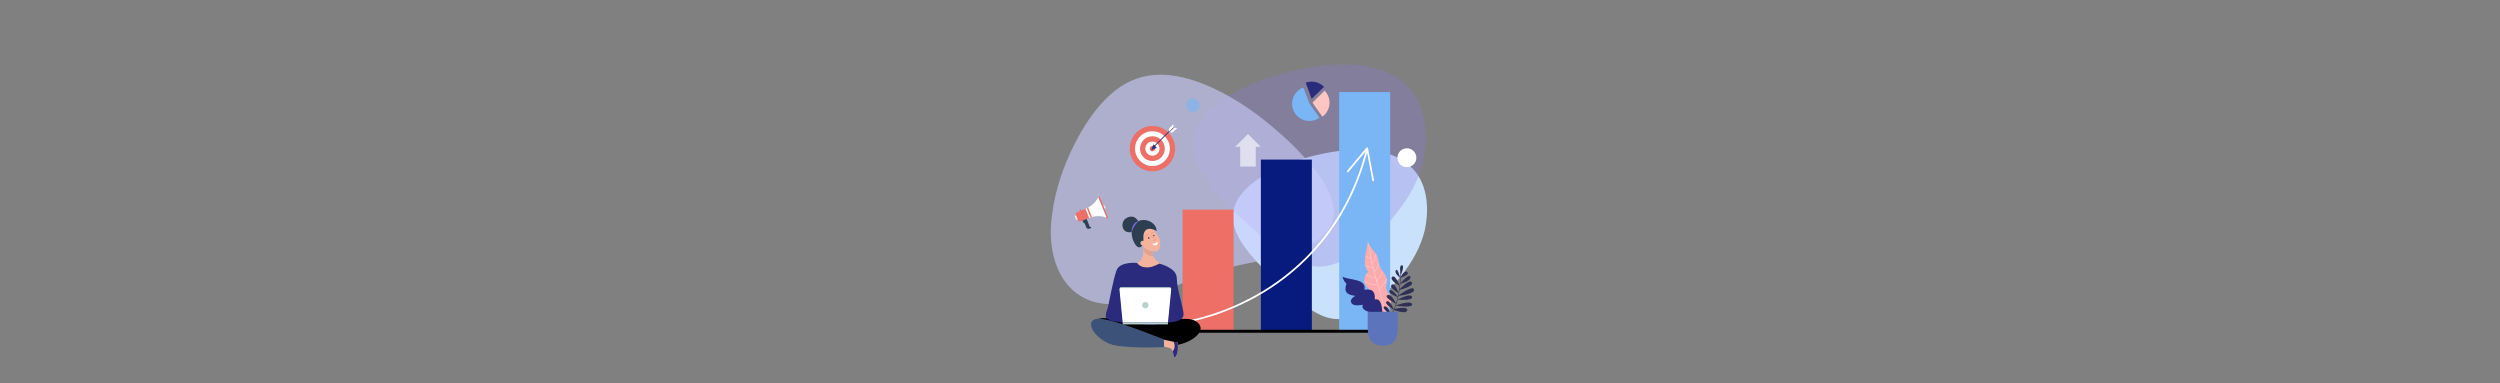 <?xml version="1.0" encoding="utf-8"?>
<!-- Generator: Adobe Illustrator 23.0.6, SVG Export Plug-In . SVG Version: 6.00 Build 0)  -->
<svg version="1.1" id="image" xmlns="http://www.w3.org/2000/svg" xmlns:xlink="http://www.w3.org/1999/xlink" x="0px" y="0px"
	 viewBox="0 0 6339.7 971.7" style="enable-background:new 0 0 6339.7 971.7;" xml:space="preserve">
<rect x="0" y="0" width="6339.7" height="971.7" fill="#808080" stroke="none"/>
<style type="text/css">
	.st0{fill:#CAE1FC;}
	.st1{opacity:0.3;}
	.st2{fill:#8878DA;}
	.st3{opacity:0.6;}
	.st4{fill:#CBCFFF;}
	.st5{fill:#ED6F66;}
	.st6{fill:#061B7D;}
	.st7{fill:#7AB6F6;}
	.st8{fill:#FFAAAC;}
	.st9{opacity:0.35;fill:#FFFFFF;enable-background:new    ;}
	.st10{fill:#FFFFFF;}
	.st11{fill:#2A2B7C;}
	.st12{fill:#2E3054;}
	.st13{fill:#5B74BB;}
	.st14{fill:#FFC5C0;}
	.st15{opacity:0.6;fill:#FFFFFF;enable-background:new    ;}
	.st16{opacity:0.59;fill:#7AB6F6;enable-background:new    ;}
	.st17{fill:#E8E8E8;}
	.st18{fill:#2C3E50;}
	.st19{fill:#F5B29C;}
	.st20{fill:#E0A38F;}
	.st21{fill:#3D5278;}
	.st22{fill:#B8D1CE;}
	.st23{fill:none;stroke:#DB9187;stroke-linecap:round;stroke-linejoin:round;stroke-miterlimit:10;}
	.st24{fill:#39395C;}
	.st25{fill:none;stroke:#DB9187;stroke-miterlimit:10;}
	.st26{fill:url(#SVGID_1_);}
</style>
<g>
	<path class="st0" d="M3613.1,583.6c-20,85.1-90.3,157.7-146.5,198c-28.5,19.6-55.2,30.1-83.3,27.1c-3.3-0.3-6.6-0.9-9.8-1.6
		c-39.7-8.1-80.8-43.4-125.7-83.4c-43.5-40.6-90.8-86-110.8-129.8c-15-32.5-14.1-61.7,2.5-89.5c1.2-2.1,2.6-4.1,4-6.2
		c2.2-3.1,4.5-6.2,7.1-9.2c0.1-0.1,0.1-0.2,0.3-0.3c36-43.6,123.2-86.1,226.4-103.2c89.8-14.9,160.1-1.3,199.5,36.5
		C3617.1,459.2,3626.5,520.4,3613.1,583.6z"/>
	<g class="st1">
		<path class="st2" d="M3609.4,405.9c-15.5,75.7-69.3,142.7-120.9,192.9c-53.4,49.6-104.7,82.5-155.1,76.8
			c-51-4.6-101.7-47.3-158.1-96.5c-54.4-50.1-114.6-106.8-138.7-160.8c-23.8-54.8-12.4-102.2,39.9-146.7
			c51-43.5,142.8-84.1,249.3-101.4c107.4-17.8,191-1.4,238.3,43.6C3612.3,257.9,3624.3,330.8,3609.4,405.9z"/>
	</g>
	<g class="st3">
		<path class="st4" d="M3382,532.7c4.2,53.2-45.3,89.7-108.7,109.4c-64.7,21.5-143.2,26.2-227.3,58.2c-43.8,14.5-83,34.6-124.5,49.8
			c-41,15.2-84.2,25.4-124.6,20c-40.2-5.1-77.5-25.7-102-64.9c-24.6-38.6-36.3-95.8-27.1-159.5c7.4-64.4,30.7-128.4,57.6-181.5
			c27.3-53.4,58.1-95.9,91.1-124.9c64.9-58.5,142.7-62.6,233.4-27.1c91.5,36.4,167.8,97.7,227.2,154.7
			C3335.7,425.3,3377.4,479.4,3382,532.7z"/>
	</g>
</g>
<g>
	<rect x="2998.9" y="531.7" class="st5" width="129.3" height="309.8"/>
	<rect x="3197.4" y="404.7" class="st6" width="129.3" height="436.8"/>
	<rect x="3396" y="233.5" class="st7" width="129.3" height="608"/>
	<rect x="2981.5" y="836.3" width="538.2" height="7.5"/>
</g>
<g>
	<path class="st8" d="M3511.8,796.3c7.6-14.8,19.6-22.2,14.9-41.5c-1.9-7.7-7.7-12.5-10.4-19.3c-3.3-8.5-0.6-10.1,0.6-19.1
		c2.4-19.3-9.7-23.3-16.7-38c-4.9-10.3-3.4-22.3-10-33.1c-6.6-11-19-20.8-21.5-33.9c-1.8,23.2-16.6,58.9,1.2,78.4
		c-10.7,7.2-12.7,21.3-7.7,32.3c2.4,5.3,10.1,9.4,11.4,15c1.9,7.6-2.8,7.9-3.4,14.5c-1.9,21.1,59.4,51.3,43.2,72.4L3511.8,796.3z"/>
	<g>
		<path class="st9" d="M3476.2,657.2c-5.6-2.1-9.9-4.7-13.9-7.8c0.1-0.6,0.2-1.3,0.3-1.9c4.2,3.4,8.2,5.8,13.3,7.8
			c-0.5-2.9-0.9-5.8-1.3-8.6c-0.4-2.5-0.7-5-1.1-7.6c-0.4-2.4-0.9-4.7-1.3-7.1c-0.4-2-0.8-4-1.2-5.9c-0.2-1.2-0.5-2.7-0.8-4.2
			c-0.6-3.1-1.3-6.4-1.6-9.4c0-0.4,0.1-0.7,0.1-1.1c0.5,2.6,1.4,5.2,2.6,7.6c0.2,0.9,0.3,1.8,0.5,2.6c0.3,1.5,0.6,2.9,0.8,4.2
			c0.3,1.9,0.7,3.9,1.1,5.9c0.5,2.3,1,4.7,1.3,7.1c0.4,2.5,0.8,5,1.2,7.6c0.9,6.3,1.9,12.8,3.2,19.2c5.6-3.5,8.2-13.5,9.4-22.3
			c0.5,0.7,0.9,1.4,1.3,2.1c-1.4,8.9-4.3,18.6-10.4,22c0.1,0.7,0.3,1.4,0.4,2.1c1.4,6.2,3,12.3,4.7,18.4c5.4-6.4,9.5-14,11.6-21.7
			c0.2,1.1,0.4,2.3,0.7,3.4c-2.5,7.2-6.5,14.3-11.8,20.2c1.5,5.2,3.1,10.4,4.7,15.5c0.1,0.3,0.2,0.5,0.2,0.6
			c0.4,1.4,0.9,2.9,1.3,4.3c1.3-1.9,2.8-3.7,4.3-5.4s3-3.4,4.3-5.3c2.7-4,3.9-8.1,5.1-12.4c0.4,0.6,0.8,1.1,1.3,1.7
			c-1.1,3.9-2.5,7.8-5,11.7c-1.3,2-2.9,3.7-4.4,5.5c-1.7,1.9-3.4,3.9-4.7,6l-0.4-0.3c2,6.5,4,13.1,5.7,19.8c0.1,0.3,0.2,0.7,0.3,1
			c1.3-2.4,3.7-4.9,5.8-7.2c1.4-1.4,2.7-2.8,3.5-3.9c3.5-5,7-10.5,9-16c0.2,1,0.4,2.1,0.5,3.2c-2.1,4.9-5.2,9.5-8.2,13.8
			c-0.9,1.2-2.2,2.6-3.7,4.1c-2.7,2.8-6,6.2-6.3,8.8c2.8,10.6,5.8,21.7,8.9,32.6c2.4,8.2,3.5,16.7,4.6,24.9c0.1,0.6,0.2,1.3,0.3,1.9
			c-0.3,0.5-0.6,1.1-0.9,1.6l0.4,6.5c-0.5-3.3-1-6.6-1.4-9.8c-1.1-8.2-2.2-16.6-4.6-24.6c-3.2-10.9-6.2-22.1-9-32.8
			c-0.1-0.1-0.1-0.1-0.1-0.2c-0.3-1.2-0.6-2.4-0.9-3.6c-0.6-2.4-1.3-4.7-2-7.1c-3.1-1.1-6.9-1.6-10.6-2.1c-2.8-0.4-5.8-0.7-8.4-1.4
			c-6.5-1.7-10.9-4.6-15.5-7.7c-0.1-0.7-0.1-1.4-0.2-2.2c4.8,3.4,9.4,6.5,16.1,8.2c2.5,0.7,5.4,1,8.2,1.4c3.3,0.4,6.8,0.9,9.8,1.8
			c-1.6-5.6-3.3-11.1-5-16.5c-1.5-1-3.7-1.3-5.8-1.7c-1.7-0.3-3.4-0.6-4.9-1.1c-3.8-1.4-10-3.8-14.1-7.9c0.3-0.5,0.7-0.9,1-1.3
			c3.3,3.4,8.4,5.7,13.6,7.7c1.3,0.5,3,0.8,4.6,1.1c1.7,0.3,3.4,0.6,4.8,1.1c-2.5-8.1-5-16.4-7.2-24.8c-0.6,0-1.2,0-1.9-0.1
			c-5.1-0.4-11.7-2.6-16.9-5.9c-0.1-0.7-0.3-1.5-0.4-2.2c5.6,3.8,13.3,6.5,18.7,6.6c-0.7-2.6-1.3-5.3-1.9-7.9
			C3477.7,665.6,3476.9,661.4,3476.2,657.2z"/>
		<path class="st10" d="M3513.3,809.6c-0.2-1.2-0.5-2.4-0.7-3.6c0.7,1.1,1.3,2.2,1.8,3.4L3513.3,809.6z"/>
	</g>
	<path class="st11" d="M3404.4,701.5c16,9.4,61.8,4.5,55.6,33.2c21.1-2.9,27.7,5.4,26.3,25.4c0.1-2.2,7.8-0.7,8.9,0
		c1.8,1.1,4,4.6,5.1,6.4c3.3,5.9,3.8,12.7,4.6,19.3c1,7.9,2.7,15.7,4.7,23.3c-13.5-16.4-62.2-16.1-53.6-36.2
		c-7.5,1-21.4,3.5-27.5-2.6c-7.7-7.9,1.3-16.1,8.2-20c-29.3-3.7-26.3-16.5-22.3-30.9l-5.2-6.2
		C3406.9,709.7,3405.1,705.5,3404.4,701.5z"/>
	<g>
		<g>
			<path class="st12" d="M3513,813.6c40.1-24.7,40-124,40-125h-1.3c0,1,0.1,99.6-39.4,123.9L3513,813.6z"/>
		</g>
		<g>
			<path class="st12" d="M3526.8,798.5c0.1,0.4-5-23.2-15.8-21.5c-10.8,1.8,15.9,21.9,15.9,21.9L3526.8,798.5z"/>
		</g>
		<g>
			<path class="st12" d="M3535,786c0,0-10.3-27-18.5-21.6C3508.3,769.8,3535,786,3535,786z"/>
		</g>
		<g>
			<path class="st12" d="M3540.6,770.7c0,0-13.2-29-23.2-21.6C3509.8,754.7,3540.6,770.7,3540.6,770.7z"/>
		</g>
		<g>
			<path class="st12" d="M3547.1,743.5c0,0-10.1-28.4-18-21.2C3521.1,729.4,3547.1,743.5,3547.1,743.5z"/>
		</g>
		<g>
			<path class="st12" d="M3545.7,754.1c0,0-16.8-25.4-22.5-16.4C3519.3,743.8,3545.7,754.1,3545.7,754.1z"/>
		</g>
		<g>
			<path class="st12" d="M3549.7,725.1c0,0-11.7-30.8-19.5-22.8C3522.3,710.3,3549.7,725.1,3549.7,725.1z"/>
		</g>
		<g>
			<path class="st12" d="M3550.7,704.6c0,0-6.8-27-11.1-19C3535.3,693.7,3550.7,704.6,3550.7,704.6z"/>
		</g>
		<g>
			<path class="st12" d="M3552.5,697.3c0,0,10.7-24.7,2.3-24.6C3546.5,672.9,3552.5,697.3,3552.5,697.3z"/>
		</g>
		<g>
			<path class="st12" d="M3550.7,704.6c0,0,25.2-7.5,18.1-14.6C3561.8,683,3550.7,704.6,3550.7,704.6z"/>
		</g>
		<g>
			<path class="st12" d="M3550.4,720.1c0,0,29.5-8,26.1-18.2C3573,691.8,3550.4,720.1,3550.4,720.1z"/>
		</g>
		<g>
			<path class="st12" d="M3547.4,735.5c0,0,39.1-9.1,33-19.4C3574.3,705.8,3547.4,735.5,3547.4,735.5z"/>
		</g>
		<g>
			<path class="st12" d="M3544.8,750.4c0,0,44.1-4.5,40.9-16.4C3582.4,722,3544.8,750.4,3544.8,750.4z"/>
		</g>
		<g>
			<path class="st12" d="M3538.5,775c0,0,39.3-14.9,42.4-3.8C3584,782.3,3538.5,775,3538.5,775z"/>
		</g>
		<g>
			<path class="st12" d="M3544.2,760c0,0,32.4-18.1,36.5-7.4C3584.9,763.3,3544.2,760,3544.2,760z"/>
		</g>
		<g>
			<path class="st12" d="M3535.6,783.7c0,0,35.2-8.7,33,3.1c-2.1,11.7-33.7-0.8-33.7-0.8L3535.6,783.7z"/>
		</g>
	</g>
	<path class="st13" d="M3468.5,790.7c0,47.4-6.9,84.7,37.9,85.9c45.8-0.6,37.9-38.4,37.9-85.9H3468.5z"/>
</g>
<g>
	<path class="st10" d="M3482.3,459.7c-1.1,0-2-0.8-2.2-1.8l-14.5-76.9l-46.1,55.1c-0.8,1-2.2,1.1-3.2,0.3c-1-0.8-1.1-2.2-0.3-3.2
		l49.1-58.8c0.6-0.7,1.5-1,2.3-0.7c0.8,0.2,1.5,0.9,1.6,1.8l15.4,81.5c0.2,1.2-0.6,2.4-1.8,2.6
		C3482.6,459.7,3482.5,459.7,3482.3,459.7z"/>
</g>
<g>
	<path class="st10" d="M3011.9,817.2c-1.1,0-2.1-0.8-2.2-1.9c-0.2-1.2,0.7-2.4,1.9-2.6c0.9-0.1,90.6-14.2,190.8-74.7
		c92.4-55.9,212.9-163.9,262.4-361.2c0.3-1.2,1.5-1.9,2.7-1.6s1.9,1.5,1.6,2.7c-49.8,198.9-171.4,307.8-264.6,364.1
		c-101,61-191.4,75.1-192.3,75.2C3012.1,817.2,3012,817.2,3011.9,817.2z"/>
</g>
<g>
	<path class="st11" d="M3311.2,209.6l14.9,41.1l31.5-30.4C3345.9,208.1,3327.7,203.6,3311.2,209.6z"/>
	<path class="st14" d="M3328.2,260.2l25.2,35.8c17-12.2,23.2-35.2,13.8-54.6c-2.1-4.3-4.9-8.2-8.1-11.5L3328.2,260.2z"/>
	<path class="st7" d="M3305.1,222c-1.3,0.5-2.6,1-3.9,1.7c-21.7,10.6-30.8,36.7-20.2,58.4s36.7,30.8,58.4,20.2
		c2.3-1.1,4.4-2.4,6.4-3.8l-25.2-35.8L3305.1,222z"/>
</g>
<polygon class="st15" points="3197.3,372.4 3164.7,339.7 3132,372.4 3145,372.4 3145,422.3 3184.4,422.3 3184.4,372.4 "/>
<path class="st16" d="M3042,267.1c0,9.4-7.6,17-17,17s-17-7.6-17-17s7.6-17,17-17S3042,257.7,3042,267.1z"/>
<circle class="st10" cx="3567.7" cy="400" r="24"/>
<g>
	<g>
		<path class="st5" d="M2980,376.9c0,31.8-25.8,57.5-57.5,57.5c-31.8,0-57.5-25.8-57.5-57.5c0-31.8,25.8-57.5,57.5-57.5
			C2954.2,319.3,2980,345.1,2980,376.9z"/>
		<path class="st10" d="M2966.6,376.9c0,24.4-19.8,44.1-44.2,44.1s-44.1-19.8-44.1-44.1c0-24.4,19.8-44.1,44.1-44.1
			C2946.8,332.7,2966.6,352.5,2966.6,376.9z"/>
		<path class="st5" d="M2953.8,376.9c0,17.3-14,31.4-31.4,31.4c-17.3,0-31.4-14-31.4-31.4c0-17.3,14-31.4,31.4-31.4
			S2953.8,359.5,2953.8,376.9z"/>
		<path class="st10" d="M2940.4,376.9c0,9.9-8.1,18-18,18s-18-8-18-18s8-18,18-18S2940.4,366.9,2940.4,376.9z"/>
		<path class="st5" d="M2929.4,376.9c0,3.9-3.1,7-7,7s-7-3.1-7-7s3.1-7,7-7C2926.3,369.9,2929.4,373,2929.4,376.9z"/>
	</g>
	<g>
		<polygon class="st11" points="2933.6,374.7 2919.1,380.7 2925.1,366.2 		"/>
		
			<rect x="2914.2" y="348" transform="matrix(0.707 -0.707 0.707 0.707 616.736 2187.845)" class="st11" width="73.4" height="2.1"/>
		<polygon class="st10" points="2977.5,324.1 2985.1,324.7 2973.9,335.8 2966.3,335.3 		"/>
		<polygon class="st10" points="2976,322.6 2975.4,315 2964.3,326.2 2964.9,333.8 		"/>
	</g>
</g>
<g>
	<g>
		<g id="XMLID_57_">
			<g>
				<path class="st17" d="M2797,519.8c2.4-0.2,4.8,1.5,5.9,4.1c1.1,2.7,0.4,5.5-1.4,7.1L2797,519.8z"/>
				<path class="st5" d="M2801.5,530.9l8.5,21.3c0.4,1-0.1,2-1,2.4s-2-0.1-2.4-1l-0.6-1.6l-5.8-14.6l-2.2-5.4l-1.3-3.3l-2.2-5.5
					l-0.7-1.7l-2.8-7l-5.8-14.6c0,0,0,0,0-0.1c-0.3-0.9,0.1-2,1.1-2.4s2,0.1,2.4,1l8.5,21.2l0,0L2801.5,530.9z"/>
				<path class="st10" d="M2785,499.8C2785,499.8,2785.1,499.9,2785,499.8l5.8,14.6l2.8,7l0.7,1.7l2.2,5.5l1.3,3.3l2.2,5.4l5.8,14.6
					c-19.7-8.4-41.1-0.6-43.9,0.6c-0.2,0.1-0.3,0.1-0.3,0.1l-9.1-22.9c0,0,0.1,0,0.3-0.1C2755.6,528.5,2776.5,519.4,2785,499.8
					L2785,499.8z"/>
				<path class="st5" d="M2752.4,529.8l9.1,22.9l-4,1.6l-5.9,2.4l-2.9,1.2l-1.8,0.7l-3.8,1.5l-3,1.2c-0.4,0.2-0.9,0.3-1.4,0.3
					c-2.1,0.2-4.3-1-5.1-3.1l-0.7-1.6l-4.4-11.1l-0.4-0.9c-1-2.6,0.2-5.4,2.8-6.5L2752.4,529.8z"/>
				<path class="st5" d="M2742.4,534.6l-3.4,1.4l-0.2-0.6l-0.4-0.9l-0.2-0.4l-0.1-0.3l-0.2-0.6l-0.2-0.4c0-0.1,0-0.1,0-0.2
					c0-0.3,0.1-0.6,0.5-0.8l0.2-0.1l1.7-0.7l0.1-0.1c0.4-0.2,0.8,0,1,0.4L2742.4,534.6z"/>
				<path class="st18" d="M2765.2,575.6c0.8-0.3,1.7,0.1,2,1c0.2,0.7-0.2,1.5-0.9,1.8l-1.3,0.5l-2.4,1c-3.2,1.3-6.8-0.3-8-3.4
					l-4.3-10.9l-1.5,0.6l-4.2-6.6l2.9-1.1l1.4-0.6l2.2-0.9l4.5-1.8l7.8,19.6C2763.6,575.5,2764.5,575.9,2765.2,575.6z"/>
				<path class="st17" d="M2728.6,545.7l4.4,11.1l-1.5,0.6c-1.2,0.5-2.6-0.1-3.1-1.3l-2.7-6.7c-0.5-1.2,0.1-2.6,1.3-3.1
					L2728.6,545.7z"/>
			</g>
		</g>
	</g>
	<path class="st5" d="M2759.5,526.4c-1.2,0.7-2.3,1.3-3.3,1.8l0.2,0.5l1.3,3.3l2.2,5.4l5.6,14c1-0.3,2.2-0.7,3.6-1l-7.8-19.4
		L2759.5,526.4z"/>
</g>
<g>
	<path d="M2819.6,808.7c70.4,12.7,110.1,12,145.9,4.5c35.8-7.5,68.1-8.3,77.9,13.5c9.8,21.8-38.3,54.1-89.5,49.6
		c-31.8-0.4-84-16.6-90.7-4.3c-4.6,8.4-56.6,5.5-63.1-14.5C2795.2,842.2,2749.3,796,2819.6,808.7z"/>
	<path class="st19" d="M2922.9,626.1c2.9,5.2-1.2,17.1,1.2,22.6c2.6,6,7.5,11.9,12.8,15.3c5.2,3.3,11.5,7.3,7.5,13.3
		c-4.7,6.8-40.5,30.1-48.6,25.9c-14.2-7.3-28.1-26.8-7.2-39.5c5.5-3.3,8-9.5,9.8-15.5c1.6-5.6-0.9-19.8,3.2-22.9
		c2.1-1.6,17.1-2.3,19.4-1C2921.9,624.6,2922.5,625.3,2922.9,626.1z"/>
	<path class="st11" d="M2940,668.5c0,0-14.1,7.1-21.4,8.6c-6.9,1.5-14.1,1.3-21-0.4c-7.1-1.8-15.7-9.7-13.1-9.7
		c2.6,0-44.5-5.7-53.2,18.8c-8.8,24.5-18.3,79.6-21.8,93.8c-1.3,5.3-4.5,11.5-4.9,16.9c-0.9,11.1-1.3,9,8.6,14.7
		c10.4,6,22.2,3.5,33.1,7.1c10.4,3.4,32.4,0.5,32.4,0.5s40.6,8.7,60.7,2.6c18.7-5.7,66.4-0.2,61.7-28.7c-4.9-29.7-16.1-58.1-17-88.4
		C2983.3,678.8,2940,668.5,2940,668.5z"/>
	<path class="st20" d="M2904.8,642.2c-1-1-1.9-2.1-2.8-3.3c-1-1.4-1.9-3.1-2.7-4.7c0-3-0.1-10.4,1.3-11.5c2.1-1.6,18.1,2.6,20.4,3.9
		c0.8,0.5,1.8,0.9,2.2,1.8c2.5,4.9-2,14,1.4,21.3C2917.9,649.5,2910,647.3,2904.8,642.2z"/>
	<path class="st19" d="M2910.6,633.5c-1.3-0.6-2.5-1.2-3.7-2c-15.1-9.7-23.5-26.8-22.6-43.8c0.6-11.3,8.8-23.9,20.8-25.3
		c13.1-1.6,14.5,12.8,21.3,21.6c11,14.2,17.4,22.5,15.8,38.8C2940.5,640.4,2926,640.3,2910.6,633.5z"/>
	<path class="st18" d="M2933.6,585.8c-13.2-7.2-29.7-10.4-33.6,8.7c-1.7,8.2,1.8,19.8-2.9,27.2c-6.4,10.2-14,4.9-19-3.1
		c-10.7-17.4-13.4-43.6,5.7-56.1c17.5-11.4,47.2-0.5,49.1,21.5L2933.6,585.8z"/>
	<path class="st19" d="M2940.8,859.4l35.7,7.3l9.7,2c0,0,3.6,23.3-4.4,34.7c-8,11.3-3.3-17.2-14.6-20.5c-11.2-3.4-26.4-6.8-26.4-6.8
		V859.4z"/>
	<path class="st11" d="M2973.8,890.9c3,8.8,2.4,20.5,8,12.5c8-11.4,4.4-34.7,4.4-34.7l-9.7-2
		C2976.4,866.7,2983.1,880.7,2973.8,890.9z"/>
	<path class="st21" d="M2778.3,809c27.6-8.2,159.5,47.3,173.4,51.5c-0.7,7.8,1,11.7,0,19.6c-1.6-0.1-103.9,5.8-139.7-9.1
		C2776.2,855.9,2750.7,817.2,2778.3,809z"/>
	<path class="st18" d="M2885.5,570.9c8-5.6-4.9-19.5-11.8-21.1c-9.5-2.1-20.7,2.9-24.9,11c-4.5,8.6-2.9,21,6,26
		c9.2,5.3,20,0.2,29.1-2.9L2885.5,570.9z"/>
</g>
<path class="st22" d="M2960.9,815.1h-113l-8.1-84.1c-0.1-1.5,1-2.8,2.5-2.8h124.2c1.5,0,2.7,1.3,2.5,2.8L2960.9,815.1z"/>
<path class="st10" d="M2961.8,817.5H2847l-8.2-84.1c-0.1-1.5,1-2.8,2.6-2.8h126.1c1.5,0,2.7,1.3,2.6,2.8L2961.8,817.5z"/>
<rect x="2847" y="817.5" class="st22" width="114.7" height="5.1"/>
<ellipse class="st22" cx="2904.4" cy="773.9" rx="8" ry="8"/>
<path class="st23" d="M2912.9,595.9c0,0-8.8-2.7-9.3,6.4"/>
<path class="st23" d="M2926.6,589.7c0,0-6.2-3.5-7,3.8"/>
<ellipse transform="matrix(0.829 -0.559 0.559 0.829 161.311 1732.43)" class="st24" cx="2913.1" cy="602.5" rx="1.8" ry="2.4"/>
<ellipse transform="matrix(0.829 -0.559 0.559 0.829 166.843 1738.652)" class="st24" cx="2926" cy="596.5" rx="1.6" ry="2.1"/>
<path class="st25" d="M2920,598.7c0,0,2.7,5.3,10.3,8.4c1.2,0.5-4.9,3.9-6.4,3.9"/>
<path class="st10" d="M2921.5,618.3c0.7-0.3,8.3,0.6,13.9-5.8c0,0,2,7.8-3.4,9.5C2926.7,623.7,2921.5,618.3,2921.5,618.3z"/>
<path class="st24" d="M2953.4,613.5"/>
<circle class="st19" cx="2897.8" cy="616.3" r="5.8"/>
<linearGradient id="SVGID_1_" gradientUnits="userSpaceOnUse" x1="2869.527" y1="396.7" x2="2886.992" y2="396.7" gradientTransform="matrix(1 0 0 -1 0 972)">
	<stop  offset="9.507853e-02" style="stop-color:#7F71EB"/>
	<stop  offset="1" style="stop-color:#7160EB"/>
</linearGradient>
<path class="st26" d="M2869.6,588.4c0-0.2-0.5-22.2,16.7-28c0,0,1,0.1,0.6,0.9c-0.4,0.7-13.7,11-17,28.9
	C2869.9,590.1,2869.4,590.3,2869.6,588.4z"/>
</svg>
